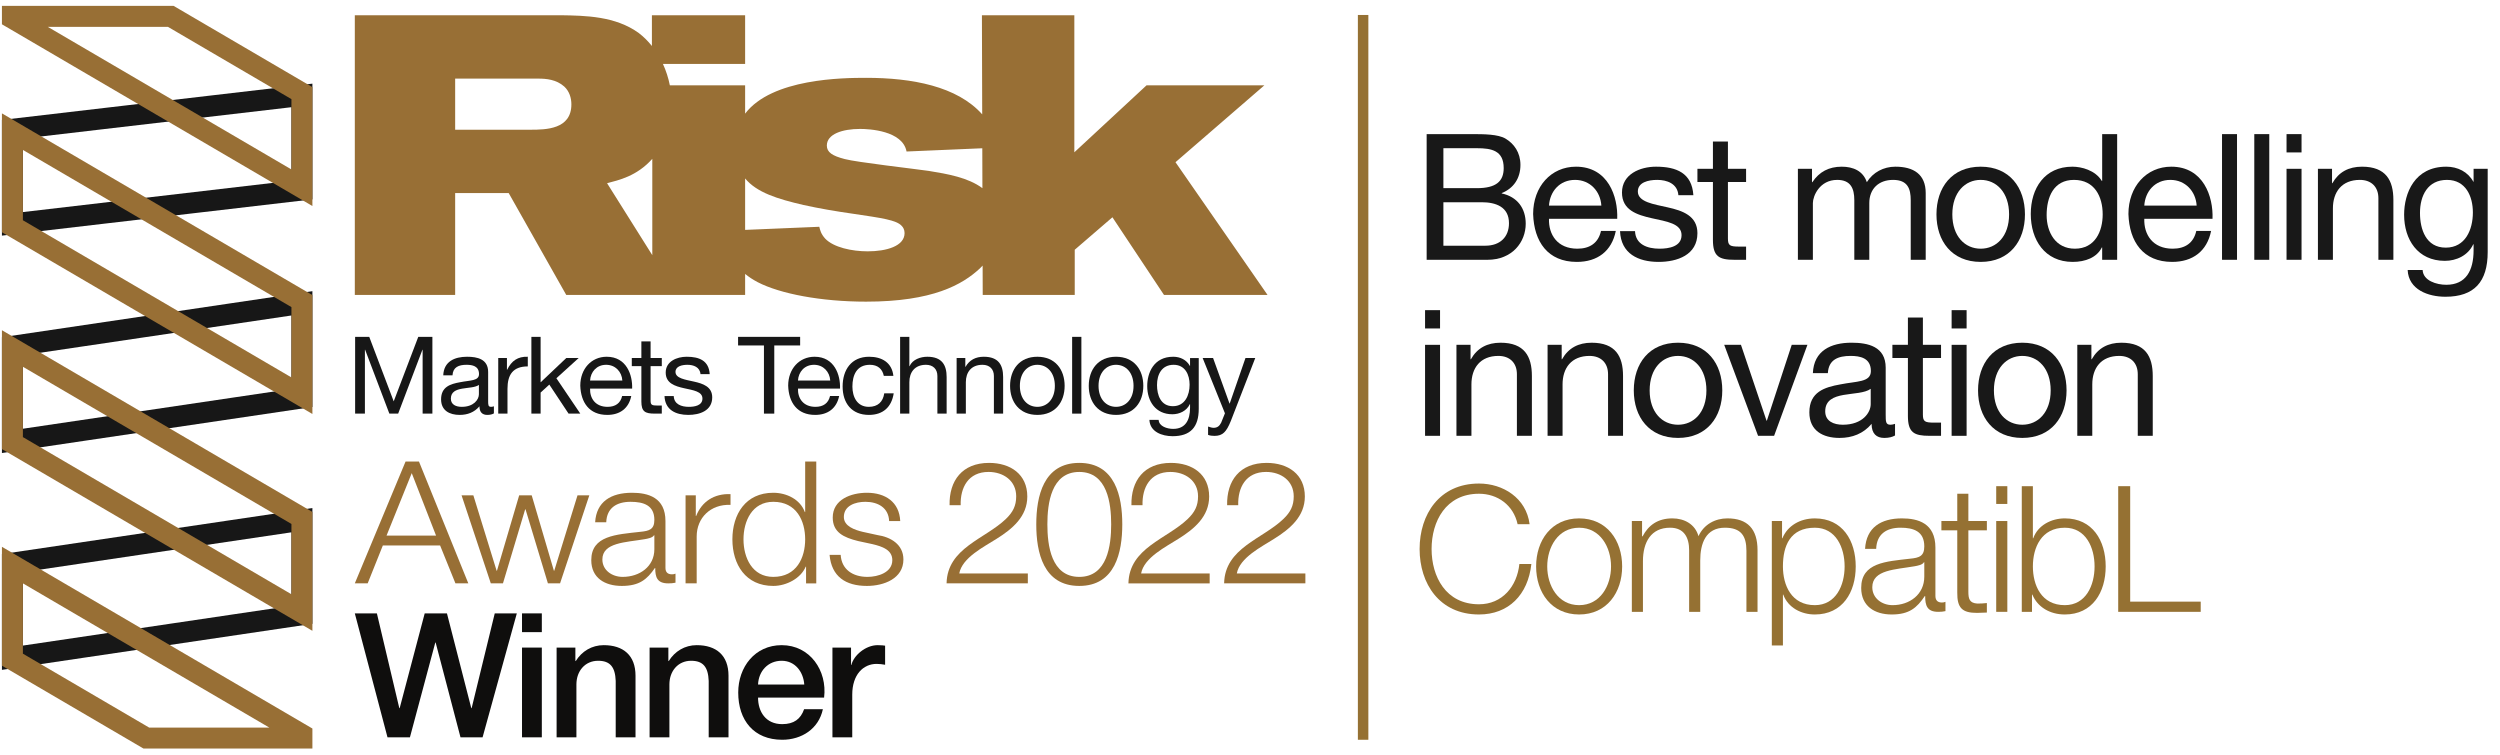 <svg width="159" height="48" viewBox="0 0 159 48" fill="none" xmlns="http://www.w3.org/2000/svg">
<path d="M19.202 6.069L0.789 8.22V14.237L19.202 12.086V6.069Z" stroke="#171717" stroke-width="1.333" stroke-miterlimit="10"/>
<path d="M19.202 19.292L0.789 22.023V28.04L19.202 25.31V19.292Z" stroke="#171717" stroke-width="1.333" stroke-miterlimit="10"/>
<path d="M19.202 5.923L10.861 1.041H0.789V1.163L19.202 11.94V5.923Z" stroke="#986F35" stroke-width="1.333" stroke-miterlimit="10"/>
<path d="M19.202 19.15L0.789 8.373V14.39L19.202 25.167V19.15Z" stroke="#986F35" stroke-width="1.333" stroke-miterlimit="10"/>
<path d="M19.202 33.083L0.789 35.814V41.831L19.202 39.1V33.083Z" stroke="#171717" stroke-width="1.333" stroke-miterlimit="10"/>
<path d="M0.789 41.956L9.304 46.94H19.202V46.716L0.789 35.939V41.956Z" stroke="#986F35" stroke-width="1.333" stroke-miterlimit="10"/>
<path d="M19.202 32.941L0.789 22.164V28.181L19.202 38.958V32.941Z" stroke="#986F35" stroke-width="1.333" stroke-miterlimit="10"/>
<path d="M24.584 34.064H27.733L26.187 30.091L24.584 34.064ZM25.794 29.353H26.646L29.785 37.102H28.966L27.991 34.693H24.348L23.384 37.102H22.566L25.794 29.353Z" fill="#986F35"/>
<path d="M29.355 31.502H30.105L31.585 36.299H31.607L33.02 31.502H33.816L35.228 36.299H35.25L36.73 31.502H37.481L35.62 37.102H34.847L33.423 32.392H33.401L31.988 37.102H31.215L29.355 31.502Z" fill="#986F35"/>
<path d="M41.617 34.042H41.595C41.505 34.205 41.191 34.259 41.001 34.292C39.801 34.498 38.311 34.498 38.311 35.583C38.311 36.267 38.927 36.69 39.6 36.69C40.687 36.69 41.617 36.028 41.617 34.932V34.042ZM37.851 33.217C37.929 31.904 38.86 31.34 40.194 31.34C41.214 31.34 42.323 31.633 42.323 33.141V36.115C42.323 36.386 42.458 36.527 42.738 36.527C42.816 36.527 42.884 36.517 42.962 36.484V37.059C42.794 37.092 42.693 37.103 42.503 37.103C41.785 37.103 41.673 36.701 41.673 36.126H41.651C41.147 36.853 40.664 37.265 39.544 37.265C38.468 37.265 37.605 36.755 37.605 35.627C37.605 34.064 39.185 33.998 40.709 33.825C41.292 33.771 41.617 33.673 41.617 33.065C41.617 32.143 40.945 31.915 40.104 31.915C39.218 31.915 38.591 32.305 38.557 33.217H37.851Z" fill="#986F35"/>
<path d="M43.602 31.502H44.253V32.816H44.275C44.634 31.904 45.418 31.383 46.461 31.427V32.11C45.183 32.056 44.309 32.946 44.309 34.118V37.102H43.602V31.502Z" fill="#986F35"/>
<path d="M49.18 36.69C50.671 36.69 51.209 35.464 51.209 34.302C51.209 33.141 50.671 31.915 49.18 31.915C47.835 31.915 47.286 33.141 47.286 34.302C47.286 35.464 47.835 36.69 49.18 36.69ZM51.915 37.103H51.265V36.039H51.243C50.94 36.777 50.021 37.265 49.18 37.265C47.421 37.265 46.58 35.898 46.58 34.302C46.58 32.707 47.421 31.34 49.18 31.34C50.032 31.34 50.895 31.763 51.187 32.566H51.209V29.353H51.915V37.103Z" fill="#986F35"/>
<path d="M56.549 33.141C56.516 32.295 55.843 31.915 55.036 31.915C54.408 31.915 53.669 32.154 53.669 32.881C53.669 33.477 54.375 33.706 54.868 33.825L55.809 34.031C56.617 34.15 57.457 34.606 57.457 35.583C57.457 36.799 56.213 37.265 55.137 37.265C53.781 37.265 52.884 36.668 52.761 35.29H53.467C53.523 36.212 54.229 36.69 55.171 36.69C55.843 36.69 56.751 36.408 56.751 35.627C56.751 34.975 56.123 34.758 55.484 34.606L54.577 34.411C53.657 34.183 52.962 33.858 52.962 32.913C52.962 31.774 54.117 31.34 55.137 31.34C56.303 31.34 57.199 31.926 57.255 33.141H56.549Z" fill="#986F35"/>
<path d="M65.37 37.102H60.202C60.247 34.845 62.657 34.281 63.98 33C64.417 32.577 64.63 32.175 64.63 31.567C64.63 30.58 63.823 30.015 62.87 30.015C61.581 30.015 61.066 31.014 61.099 32.132H60.393C60.359 30.569 61.2 29.44 62.904 29.44C64.271 29.44 65.336 30.167 65.336 31.578C65.336 32.848 64.394 33.64 63.363 34.281C62.601 34.769 61.189 35.464 61.009 36.473H65.37V37.102Z" fill="#986F35"/>
<path d="M66.613 33.347C66.613 34.671 66.849 36.69 68.642 36.69C70.436 36.69 70.671 34.671 70.671 33.347C70.671 32.034 70.436 30.016 68.642 30.016C66.849 30.016 66.613 32.034 66.613 33.347ZM71.377 33.347C71.377 35.127 70.929 37.265 68.642 37.265C66.356 37.265 65.907 35.127 65.907 33.358C65.907 31.578 66.356 29.44 68.642 29.44C70.929 29.44 71.377 31.578 71.377 33.347Z" fill="#986F35"/>
<path d="M76.935 37.103H71.768C71.813 34.845 74.223 34.281 75.546 33C75.983 32.577 76.196 32.175 76.196 31.568C76.196 30.58 75.388 30.016 74.436 30.016C73.147 30.016 72.631 31.014 72.665 32.132H71.959C71.925 30.569 72.766 29.44 74.469 29.44C75.837 29.44 76.902 30.168 76.902 31.578C76.902 32.848 75.96 33.641 74.929 34.281C74.167 34.769 72.754 35.464 72.575 36.473H76.935V37.103Z" fill="#986F35"/>
<path d="M83.022 37.102H77.854C77.899 34.845 80.309 34.281 81.631 33C82.069 32.577 82.281 32.175 82.281 31.567C82.281 30.58 81.475 30.015 80.522 30.015C79.233 30.015 78.717 31.014 78.751 32.132H78.045C78.011 30.569 78.852 29.44 80.555 29.44C81.923 29.44 82.988 30.167 82.988 31.578C82.988 32.848 82.046 33.64 81.015 34.281C80.253 34.769 78.841 35.464 78.661 36.473H83.022V37.102Z" fill="#986F35"/>
<path d="M59.07 10.87C58.212 10.744 54.453 10.316 53.721 10.115C52.939 9.913 52.587 9.686 52.587 9.258C52.587 8.527 53.57 8.2 54.705 8.2C55.26 8.2 57.405 8.301 57.657 9.636L62.474 9.43L62.481 11.968C61.569 11.287 60.24 11.06 59.07 10.87ZM55.185 15.985C54.176 15.985 53.015 15.733 52.485 15.179C52.208 14.876 52.157 14.624 52.107 14.423L47.39 14.621V11.349C48.128 12.244 49.443 12.652 51.098 13.037C52.132 13.264 53.167 13.44 54.226 13.591C56.093 13.868 57.026 13.995 57.354 14.373C57.43 14.448 57.531 14.599 57.531 14.826C57.531 15.657 56.37 15.985 55.185 15.985ZM38.61 11.652C39.343 11.457 40.498 11.212 41.486 10.102V16.228L38.61 11.652ZM33.742 8.25H28.948V5H34.246C34.725 5 35.381 5.051 35.886 5.504C36.214 5.806 36.34 6.235 36.34 6.638C36.34 8.225 34.725 8.25 33.742 8.25ZM74.761 10.316L80.412 5.428H72.919L68.328 9.686V0.969H62.45L62.468 7.273C60.878 5.487 58.011 4.95 55.084 4.95C53.619 4.95 49.09 4.984 47.39 7.228V5.428H42.603C42.508 4.955 42.361 4.496 42.163 4.068H47.39V0.969H41.461V2.925C41.214 2.615 40.935 2.337 40.629 2.103C39.14 1.019 37.223 0.994 35.659 0.969H22.566V18.756H28.948V12.281H32.354L36.012 18.756H47.39V17.422C47.618 17.609 47.883 17.786 48.197 17.95C49.61 18.681 52.208 19.185 55.084 19.185C59.322 19.185 61.214 18.101 62.324 17.068C62.381 17.012 62.438 16.952 62.495 16.891L62.501 18.756H68.353V15.884L70.75 13.818L74.029 18.756H80.614L74.761 10.316Z" fill="#986F35"/>
<path d="M22.586 21.424H23.484L25.04 25.526L26.602 21.424H27.5V26.306H26.879V22.244H26.865L25.323 26.306H24.763L23.222 22.244H23.208V26.306H22.586V21.424Z" fill="#171717"/>
<path d="M30.458 24.48C30.002 24.815 28.675 24.487 28.675 25.355C28.675 25.739 29.007 25.875 29.366 25.875C30.14 25.875 30.458 25.404 30.458 25.075V24.48ZM31.412 26.292C31.309 26.354 31.164 26.388 30.991 26.388C30.686 26.388 30.493 26.224 30.493 25.841C30.168 26.224 29.733 26.388 29.235 26.388C28.585 26.388 28.053 26.108 28.053 25.396C28.053 24.596 28.654 24.419 29.263 24.309C29.905 24.179 30.465 24.234 30.465 23.79C30.465 23.277 30.037 23.201 29.67 23.201C29.173 23.201 28.806 23.352 28.779 23.872H28.191C28.226 22.996 28.903 22.689 29.705 22.689C30.348 22.689 31.046 22.832 31.046 23.66V25.479C31.046 25.752 31.046 25.875 31.233 25.875C31.288 25.875 31.35 25.862 31.412 25.841V26.292Z" fill="#171717"/>
<path d="M31.688 22.77H32.241V23.516H32.255C32.538 22.942 32.932 22.668 33.568 22.689V23.304C32.621 23.304 32.276 23.831 32.276 24.733V26.306H31.688V22.77Z" fill="#171717"/>
<path d="M33.796 21.424H34.383V24.316L36.015 22.77H36.803L35.386 24.056L36.907 26.306H36.16L34.937 24.46L34.383 24.966V26.306H33.796V21.424Z" fill="#171717"/>
<path d="M39.581 24.2C39.547 23.646 39.139 23.201 38.551 23.201C37.943 23.201 37.563 23.653 37.529 24.2H39.581ZM40.148 25.185C39.989 25.971 39.429 26.388 38.621 26.388C37.48 26.388 36.941 25.602 36.906 24.528C36.906 23.461 37.611 22.689 38.586 22.689C39.851 22.689 40.238 23.858 40.204 24.713H37.529C37.508 25.328 37.86 25.875 38.641 25.875C39.132 25.875 39.464 25.65 39.568 25.185H40.148Z" fill="#171717"/>
<path d="M41.378 22.77H42.09V23.284H41.378V25.479C41.378 25.752 41.454 25.793 41.82 25.793H42.09V26.306H41.641C41.032 26.306 40.791 26.183 40.791 25.533V23.284H40.182V22.77H40.791V21.711H41.378V22.77Z" fill="#171717"/>
<path d="M42.85 25.191C42.871 25.711 43.334 25.875 43.811 25.875C44.178 25.875 44.675 25.793 44.675 25.349C44.675 24.439 42.339 25.055 42.339 23.694C42.339 22.983 43.044 22.689 43.673 22.689C44.475 22.689 45.083 22.935 45.138 23.796H44.551C44.516 23.345 44.102 23.201 43.721 23.201C43.369 23.201 42.961 23.297 42.961 23.653C42.961 24.063 43.583 24.145 44.129 24.268C44.717 24.398 45.297 24.596 45.297 25.273C45.297 26.121 44.502 26.388 43.776 26.388C42.975 26.388 42.297 26.067 42.263 25.191H42.85Z" fill="#171717"/>
<path d="M48.587 21.971H46.942V21.424H50.889V21.971H49.244V26.306H48.587V21.971Z" fill="#171717"/>
<path d="M52.803 24.2C52.769 23.646 52.361 23.201 51.774 23.201C51.165 23.201 50.785 23.653 50.751 24.2H52.803ZM53.37 25.185C53.211 25.971 52.651 26.388 51.843 26.388C50.702 26.388 50.163 25.602 50.128 24.528C50.128 23.461 50.833 22.689 51.808 22.689C53.073 22.689 53.46 23.858 53.425 24.713H50.751C50.73 25.328 51.082 25.875 51.864 25.875C52.354 25.875 52.686 25.65 52.79 25.185H53.37Z" fill="#171717"/>
<path d="M56.211 23.906C56.121 23.461 55.817 23.201 55.326 23.201C54.476 23.201 54.213 23.872 54.213 24.583C54.213 25.239 54.51 25.875 55.257 25.875C55.831 25.875 56.162 25.554 56.238 25.014H56.84C56.708 25.882 56.169 26.388 55.264 26.388C54.171 26.388 53.591 25.643 53.591 24.583C53.591 23.523 54.144 22.689 55.278 22.689C56.093 22.689 56.729 23.065 56.819 23.906H56.211Z" fill="#171717"/>
<path d="M57.247 21.424H57.835V23.29H57.848C58.035 22.86 58.553 22.689 58.975 22.689C59.915 22.689 60.206 23.222 60.206 23.981V26.306H59.618V23.913C59.618 23.475 59.341 23.201 58.892 23.201C58.18 23.201 57.835 23.673 57.835 24.309V26.306H57.247V21.424Z" fill="#171717"/>
<path d="M60.841 22.77H61.394V23.331H61.407C61.656 22.894 62.05 22.689 62.569 22.689C63.509 22.689 63.799 23.222 63.799 23.981V26.306H63.212V23.913C63.212 23.475 62.935 23.201 62.486 23.201C61.774 23.201 61.428 23.673 61.428 24.309V26.306H60.841V22.77Z" fill="#171717"/>
<path d="M65.976 25.875C66.591 25.875 67.089 25.396 67.089 24.542C67.089 23.687 66.591 23.201 65.976 23.201C65.361 23.201 64.864 23.687 64.864 24.542C64.864 25.396 65.361 25.875 65.976 25.875ZM65.976 22.689C67.11 22.689 67.711 23.502 67.711 24.542C67.711 25.574 67.11 26.388 65.976 26.388C64.843 26.388 64.241 25.574 64.241 24.542C64.241 23.502 64.843 22.689 65.976 22.689Z" fill="#171717"/>
<path d="M68.188 21.424H68.776V26.306H68.188V21.424Z" fill="#171717"/>
<path d="M70.98 25.875C71.596 25.875 72.093 25.396 72.093 24.542C72.093 23.687 71.596 23.201 70.98 23.201C70.365 23.201 69.867 23.687 69.867 24.542C69.867 25.396 70.365 25.875 70.98 25.875ZM70.98 22.689C72.114 22.689 72.715 23.502 72.715 24.542C72.715 25.574 72.114 26.388 70.98 26.388C69.847 26.388 69.245 25.574 69.245 24.542C69.245 23.502 69.847 22.689 70.98 22.689Z" fill="#171717"/>
<path d="M75.659 24.467C75.659 23.844 75.383 23.201 74.643 23.201C73.89 23.201 73.586 23.81 73.586 24.487C73.586 25.123 73.821 25.834 74.595 25.834C75.369 25.834 75.659 25.13 75.659 24.467ZM76.24 26.005C76.24 27.161 75.715 27.742 74.581 27.742C73.91 27.742 73.136 27.469 73.102 26.703H73.689C73.71 27.12 74.235 27.277 74.615 27.277C75.383 27.277 75.687 26.73 75.687 25.937V25.704H75.673C75.472 26.135 75.016 26.347 74.56 26.347C73.496 26.347 72.963 25.52 72.963 24.556C72.963 23.721 73.371 22.689 74.615 22.689C75.065 22.689 75.466 22.887 75.68 23.277H75.687V22.771H76.24V26.005Z" fill="#171717"/>
<path d="M78.279 26.778C78.002 27.462 77.767 27.722 77.242 27.722C77.104 27.722 76.966 27.708 76.834 27.66V27.127C76.945 27.161 77.062 27.209 77.18 27.209C77.422 27.209 77.553 27.099 77.664 26.887L77.906 26.286L76.489 22.77H77.152L78.196 25.663H78.21L79.212 22.77H79.834L78.279 26.778Z" fill="#171717"/>
<path d="M22.566 39.011H23.97L25.396 45.039H25.419L27.011 39.011H28.426L29.974 45.039H29.996L31.466 39.011H32.87L30.692 46.894H29.288L27.707 40.866H27.685L26.071 46.894H24.645L22.566 39.011Z" fill="#0F0E0D"/>
<path d="M33.2 41.186H34.46V46.894H33.2V41.186ZM33.2 39.011H34.46V40.204H33.2V39.011Z" fill="#0F0E0D"/>
<path d="M35.4 41.186H36.594V42.025L36.616 42.047C37.003 41.418 37.644 41.032 38.396 41.032C39.645 41.032 40.419 41.683 40.419 42.975V46.894H39.159V43.306C39.126 42.412 38.794 42.025 38.042 42.025C37.202 42.025 36.66 42.688 36.66 43.527V46.894H35.4V41.186Z" fill="#0F0E0D"/>
<path d="M41.314 41.186H42.508V42.025L42.53 42.047C42.917 41.418 43.558 41.032 44.31 41.032C45.559 41.032 46.333 41.683 46.333 42.975V46.894H45.073V43.306C45.04 42.412 44.708 42.025 43.956 42.025C43.116 42.025 42.574 42.688 42.574 43.527V46.894H41.314V41.186Z" fill="#0F0E0D"/>
<path d="M51.152 43.538C51.097 42.743 50.578 42.025 49.715 42.025C48.842 42.025 48.245 42.688 48.212 43.538H51.152ZM48.212 44.366C48.212 45.26 48.698 46.055 49.748 46.055C50.489 46.055 50.92 45.735 51.142 45.105H52.335C52.07 46.353 50.987 47.049 49.748 47.049C47.946 47.049 46.951 45.812 46.951 44.046C46.951 42.423 48.013 41.032 49.715 41.032C51.517 41.032 52.623 42.654 52.413 44.366H48.212Z" fill="#0F0E0D"/>
<path d="M52.943 41.186H54.126V42.29H54.148C54.292 41.683 55.055 41.032 55.818 41.032C56.116 41.032 56.171 41.054 56.293 41.065V42.279C56.116 42.246 55.928 42.224 55.751 42.224C54.9 42.224 54.203 42.909 54.203 44.178V46.894H52.943V41.186Z" fill="#0F0E0D"/>
<path d="M86.694 0.952V47.049" stroke="#957133" stroke-width="0.667" stroke-miterlimit="10"/>
<path d="M91.8 15.627H94.469C95.399 15.627 95.971 15.079 95.971 14.194C95.971 13.153 95.13 12.862 94.233 12.862H91.8V15.627ZM91.8 11.967H93.931C95.141 11.967 95.635 11.541 95.635 10.691C95.635 9.571 94.861 9.426 93.931 9.426H91.8V11.967ZM90.735 8.53H93.639C94.334 8.53 95.287 8.53 95.758 8.821C96.285 9.134 96.7 9.694 96.7 10.489C96.7 11.34 96.263 11.978 95.511 12.28V12.303C96.498 12.515 97.036 13.243 97.036 14.228C97.036 15.392 96.184 16.523 94.603 16.523H90.735V8.53Z" fill="#181818"/>
<path d="M101.846 13.075C101.79 12.168 101.128 11.441 100.175 11.441C99.189 11.441 98.572 12.179 98.516 13.075H101.846ZM102.765 14.687C102.507 15.974 101.599 16.657 100.287 16.657C98.437 16.657 97.563 15.37 97.507 13.612C97.507 11.866 98.65 10.601 100.231 10.601C102.283 10.601 102.911 12.515 102.855 13.914H98.516C98.482 14.922 99.054 15.817 100.321 15.817C101.117 15.817 101.655 15.448 101.823 14.687H102.765Z" fill="#181818"/>
<path d="M103.987 14.698C104.021 15.549 104.772 15.817 105.545 15.817C106.14 15.817 106.947 15.683 106.947 14.956C106.947 13.467 103.158 14.474 103.158 12.246C103.158 11.082 104.301 10.601 105.321 10.601C106.622 10.601 107.608 11.004 107.698 12.414H106.745C106.689 11.676 106.016 11.441 105.4 11.441C104.828 11.441 104.167 11.597 104.167 12.179C104.167 12.851 105.176 12.985 106.061 13.187C107.014 13.399 107.956 13.724 107.956 14.832C107.956 16.22 106.667 16.657 105.489 16.657C104.189 16.657 103.09 16.131 103.034 14.698H103.987Z" fill="#181818"/>
<path d="M109.896 10.736H111.051V11.575H109.896V15.168C109.896 15.616 110.019 15.683 110.613 15.683H111.051V16.523H110.322C109.335 16.523 108.942 16.321 108.942 15.258V11.575H107.956V10.736H108.942V9H109.896V10.736Z" fill="#181818"/>
<path d="M114.346 10.736H115.243V11.586H115.266C115.703 10.926 116.319 10.601 117.138 10.601C117.855 10.601 118.495 10.87 118.73 11.586C119.122 10.959 119.795 10.601 120.546 10.601C121.701 10.601 122.475 11.082 122.475 12.28V16.523H121.522V12.728C121.522 12.011 121.331 11.441 120.401 11.441C119.47 11.441 118.887 12.023 118.887 12.918V16.523H117.934V12.728C117.934 11.978 117.699 11.441 116.846 11.441C115.725 11.441 115.299 12.47 115.299 12.918V16.523H114.346V10.736Z" fill="#181818"/>
<path d="M125.973 15.817C126.971 15.817 127.778 15.034 127.778 13.635C127.778 12.235 126.971 11.441 125.973 11.441C124.975 11.441 124.168 12.235 124.168 13.635C124.168 15.034 124.975 15.817 125.973 15.817ZM125.973 10.601C127.812 10.601 128.787 11.933 128.787 13.635C128.787 15.325 127.812 16.657 125.973 16.657C124.134 16.657 123.159 15.325 123.159 13.635C123.159 11.933 124.134 10.601 125.973 10.601Z" fill="#181818"/>
<path d="M131.96 15.817C133.249 15.817 133.731 14.709 133.731 13.635C133.731 12.504 133.216 11.441 131.904 11.441C130.603 11.441 130.166 12.549 130.166 13.679C130.166 14.765 130.727 15.817 131.96 15.817ZM134.651 16.523H133.698V15.739H133.675C133.361 16.377 132.633 16.657 131.825 16.657C130.042 16.657 129.157 15.246 129.157 13.612C129.157 11.978 130.031 10.601 131.803 10.601C132.386 10.601 133.26 10.825 133.675 11.508H133.698V8.53H134.651V16.523Z" fill="#181818"/>
<path d="M139.707 13.075C139.651 12.168 138.989 11.441 138.036 11.441C137.05 11.441 136.433 12.179 136.377 13.075H139.707ZM140.626 14.687C140.368 15.974 139.46 16.657 138.148 16.657C136.299 16.657 135.424 15.37 135.368 13.612C135.368 11.866 136.512 10.601 138.092 10.601C140.144 10.601 140.772 12.515 140.716 13.914H136.377C136.344 14.922 136.915 15.817 138.182 15.817C138.978 15.817 139.516 15.448 139.684 14.687H140.626Z" fill="#181818"/>
<path d="M141.321 8.53H142.274V16.523H141.321V8.53Z" fill="#181818"/>
<path d="M143.373 8.53H144.326V16.523H143.373V8.53Z" fill="#181818"/>
<path d="M145.424 10.736H146.378V16.523H145.424V10.736ZM146.378 9.694H145.424V8.53H146.378V9.694Z" fill="#181818"/>
<path d="M147.42 10.736H148.317V11.653H148.339C148.743 10.937 149.382 10.601 150.223 10.601C151.748 10.601 152.219 11.474 152.219 12.717V16.523H151.266V12.605C151.266 11.888 150.817 11.441 150.088 11.441C148.934 11.441 148.373 12.213 148.373 13.254V16.523H147.42V10.736Z" fill="#181818"/>
<path d="M157.275 13.512C157.275 12.493 156.827 11.441 155.627 11.441C154.405 11.441 153.911 12.437 153.911 13.545C153.911 14.586 154.293 15.75 155.548 15.75C156.804 15.75 157.275 14.597 157.275 13.512ZM158.217 16.03C158.217 17.922 157.365 18.873 155.526 18.873C154.438 18.873 153.183 18.426 153.127 17.172H154.079C154.113 17.855 154.965 18.112 155.582 18.112C156.827 18.112 157.32 17.217 157.32 15.918V15.538H157.297C156.972 16.243 156.232 16.59 155.492 16.59C153.766 16.59 152.902 15.235 152.902 13.657C152.902 12.291 153.564 10.601 155.582 10.601C156.311 10.601 156.961 10.926 157.308 11.564H157.32V10.736H158.217V16.03Z" fill="#181818"/>
<path d="M90.634 21.931H91.587V27.718H90.634V21.931ZM91.587 20.89H90.634V19.726H91.587V20.89Z" fill="#181818"/>
<path d="M92.63 21.931H93.527V22.849H93.549C93.953 22.132 94.592 21.797 95.433 21.797C96.957 21.797 97.428 22.669 97.428 23.912V27.718H96.475V23.8C96.475 23.084 96.027 22.636 95.298 22.636C94.143 22.636 93.583 23.408 93.583 24.449V27.718H92.63V21.931Z" fill="#181818"/>
<path d="M98.426 21.931H99.323V22.849H99.346C99.749 22.132 100.388 21.797 101.229 21.797C102.754 21.797 103.225 22.669 103.225 23.912V27.718H102.272V23.8C102.272 23.084 101.823 22.636 101.095 22.636C99.94 22.636 99.379 23.408 99.379 24.449V27.718H98.426V21.931Z" fill="#181818"/>
<path d="M106.723 27.013C107.721 27.013 108.528 26.229 108.528 24.83C108.528 23.431 107.721 22.636 106.723 22.636C105.725 22.636 104.918 23.431 104.918 24.83C104.918 26.229 105.725 27.013 106.723 27.013ZM106.723 21.796C108.562 21.796 109.537 23.128 109.537 24.83C109.537 26.52 108.562 27.852 106.723 27.852C104.884 27.852 103.909 26.52 103.909 24.83C103.909 23.128 104.884 21.796 106.723 21.796Z" fill="#181818"/>
<path d="M112.833 27.718H111.813L109.66 21.931H110.725L112.351 26.755H112.373L113.954 21.931H114.952L112.833 27.718Z" fill="#181818"/>
<path d="M118.977 24.729C118.237 25.278 116.084 24.74 116.084 26.162C116.084 26.789 116.622 27.013 117.205 27.013C118.461 27.013 118.977 26.24 118.977 25.703V24.729ZM120.524 27.696C120.356 27.796 120.12 27.852 119.84 27.852C119.347 27.852 119.033 27.584 119.033 26.957C118.506 27.584 117.8 27.852 116.992 27.852C115.939 27.852 115.075 27.393 115.075 26.229C115.075 24.92 116.051 24.628 117.037 24.449C118.08 24.237 118.988 24.326 118.988 23.599C118.988 22.759 118.293 22.636 117.699 22.636C116.891 22.636 116.297 22.882 116.252 23.733H115.299C115.356 22.3 116.454 21.796 117.755 21.796C118.797 21.796 119.93 22.032 119.93 23.386V26.363C119.93 26.811 119.93 27.013 120.233 27.013C120.322 27.013 120.423 26.991 120.524 26.957V27.696Z" fill="#181818"/>
<path d="M122.296 21.931H123.45V22.77H122.296V26.364C122.296 26.811 122.419 26.879 123.013 26.879H123.45V27.718H122.721C121.735 27.718 121.343 27.517 121.343 26.453V22.77H120.356V21.931H121.343V20.196H122.296V21.931Z" fill="#181818"/>
<path d="M124.123 21.931H125.076V27.718H124.123V21.931ZM125.076 20.89H124.123V19.726H125.076V20.89Z" fill="#181818"/>
<path d="M128.618 27.013C129.616 27.013 130.423 26.229 130.423 24.83C130.423 23.431 129.616 22.636 128.618 22.636C127.62 22.636 126.813 23.431 126.813 24.83C126.813 26.229 127.62 27.013 128.618 27.013ZM128.618 21.796C130.457 21.796 131.433 23.128 131.433 24.83C131.433 26.52 130.457 27.852 128.618 27.852C126.78 27.852 125.804 26.52 125.804 24.83C125.804 23.128 126.78 21.796 128.618 21.796Z" fill="#181818"/>
<path d="M132.116 21.931H133.013V22.849H133.036C133.439 22.132 134.078 21.797 134.919 21.797C136.444 21.797 136.915 22.669 136.915 23.912V27.718H135.962V23.8C135.962 23.084 135.514 22.636 134.785 22.636C133.63 22.636 133.069 23.408 133.069 24.449V27.718H132.116V21.931Z" fill="#181818"/>
<path d="M96.52 33.339C96.251 32.108 95.231 31.402 94.065 31.402C91.946 31.402 91.049 33.171 91.049 34.917C91.049 36.663 91.946 38.432 94.065 38.432C95.545 38.432 96.486 37.29 96.632 35.869H97.395C97.182 37.839 95.937 39.081 94.065 39.081C91.542 39.081 90.287 37.111 90.287 34.917C90.287 32.723 91.542 30.753 94.065 30.753C95.589 30.753 97.07 31.671 97.283 33.339H96.52Z" fill="#957133"/>
<path d="M98.404 36.025C98.404 37.246 99.088 38.488 100.433 38.488C101.778 38.488 102.462 37.246 102.462 36.025C102.462 34.805 101.778 33.563 100.433 33.563C99.088 33.563 98.404 34.805 98.404 36.025ZM103.169 36.025C103.169 37.682 102.193 39.081 100.433 39.081C98.673 39.081 97.697 37.682 97.697 36.025C97.697 34.369 98.673 32.969 100.433 32.969C102.193 32.969 103.169 34.369 103.169 36.025Z" fill="#957133"/>
<path d="M103.785 33.137H104.435V34.111H104.469C104.839 33.406 105.433 32.969 106.364 32.969C107.126 32.969 107.81 33.339 108.023 34.1C108.371 33.339 109.099 32.969 109.862 32.969C111.14 32.969 111.779 33.641 111.779 34.995V38.913H111.073V35.029C111.073 34.077 110.725 33.562 109.705 33.562C108.483 33.562 108.135 34.57 108.135 35.645V38.913H107.429V34.995C107.429 34.212 107.126 33.562 106.218 33.562C105.007 33.562 104.491 34.48 104.491 35.69V38.913H103.785V33.137Z" fill="#957133"/>
<path d="M115.423 33.563C113.853 33.563 113.394 34.716 113.394 36.026C113.394 37.223 113.932 38.488 115.423 38.488C116.768 38.488 117.318 37.223 117.318 36.026C117.318 34.828 116.768 33.563 115.423 33.563ZM112.688 33.137H113.338V34.234H113.36C113.685 33.44 114.481 32.97 115.423 32.97C117.183 32.97 118.024 34.38 118.024 36.026C118.024 37.671 117.183 39.081 115.423 39.081C114.571 39.081 113.719 38.656 113.416 37.817H113.394V41.051H112.688V33.137Z" fill="#957133"/>
<path d="M122.385 35.757H122.363C122.273 35.925 121.959 35.98 121.769 36.014C120.569 36.227 119.078 36.227 119.078 37.346C119.078 38.051 119.695 38.488 120.367 38.488C121.455 38.488 122.385 37.805 122.385 36.675V35.757ZM118.618 34.906C118.697 33.551 119.627 32.969 120.962 32.969C121.982 32.969 123.092 33.272 123.092 34.828V37.895C123.092 38.174 123.226 38.32 123.507 38.32C123.585 38.32 123.652 38.309 123.731 38.275V38.868C123.563 38.902 123.462 38.913 123.271 38.913C122.554 38.913 122.441 38.499 122.441 37.906H122.419C121.915 38.656 121.432 39.081 120.311 39.081C119.235 39.081 118.372 38.555 118.372 37.391C118.372 35.779 119.953 35.712 121.477 35.533C122.06 35.477 122.385 35.376 122.385 34.749C122.385 33.798 121.713 33.562 120.872 33.562C119.986 33.562 119.358 33.965 119.325 34.906H118.618Z" fill="#957133"/>
<path d="M125.188 33.137H126.365V33.731H125.188V37.626C125.188 38.085 125.256 38.354 125.76 38.387C125.962 38.387 126.164 38.376 126.365 38.354V38.958C126.152 38.958 125.951 38.98 125.738 38.98C124.796 38.98 124.471 38.667 124.482 37.682V33.731H123.473V33.137H124.482V31.402H125.188V33.137Z" fill="#957133"/>
<path d="M126.959 33.137H127.666V38.913H126.959V33.137ZM126.959 30.921H127.666V32.051H126.959V30.921Z" fill="#957133"/>
<path d="M131.321 33.563C129.83 33.563 129.291 34.828 129.291 36.025C129.291 37.223 129.83 38.488 131.321 38.488C132.666 38.488 133.215 37.223 133.215 36.025C133.215 34.828 132.666 33.563 131.321 33.563ZM128.585 30.921H129.291V34.234H129.314C129.605 33.406 130.469 32.969 131.321 32.969C133.081 32.969 133.922 34.38 133.922 36.025C133.922 37.671 133.081 39.081 131.321 39.081C130.379 39.081 129.583 38.611 129.258 37.816H129.235V38.913H128.585V30.921Z" fill="#957133"/>
<path d="M134.718 30.921H135.48V38.264H139.965V38.913H134.718V30.921Z" fill="#957133"/>
</svg>
